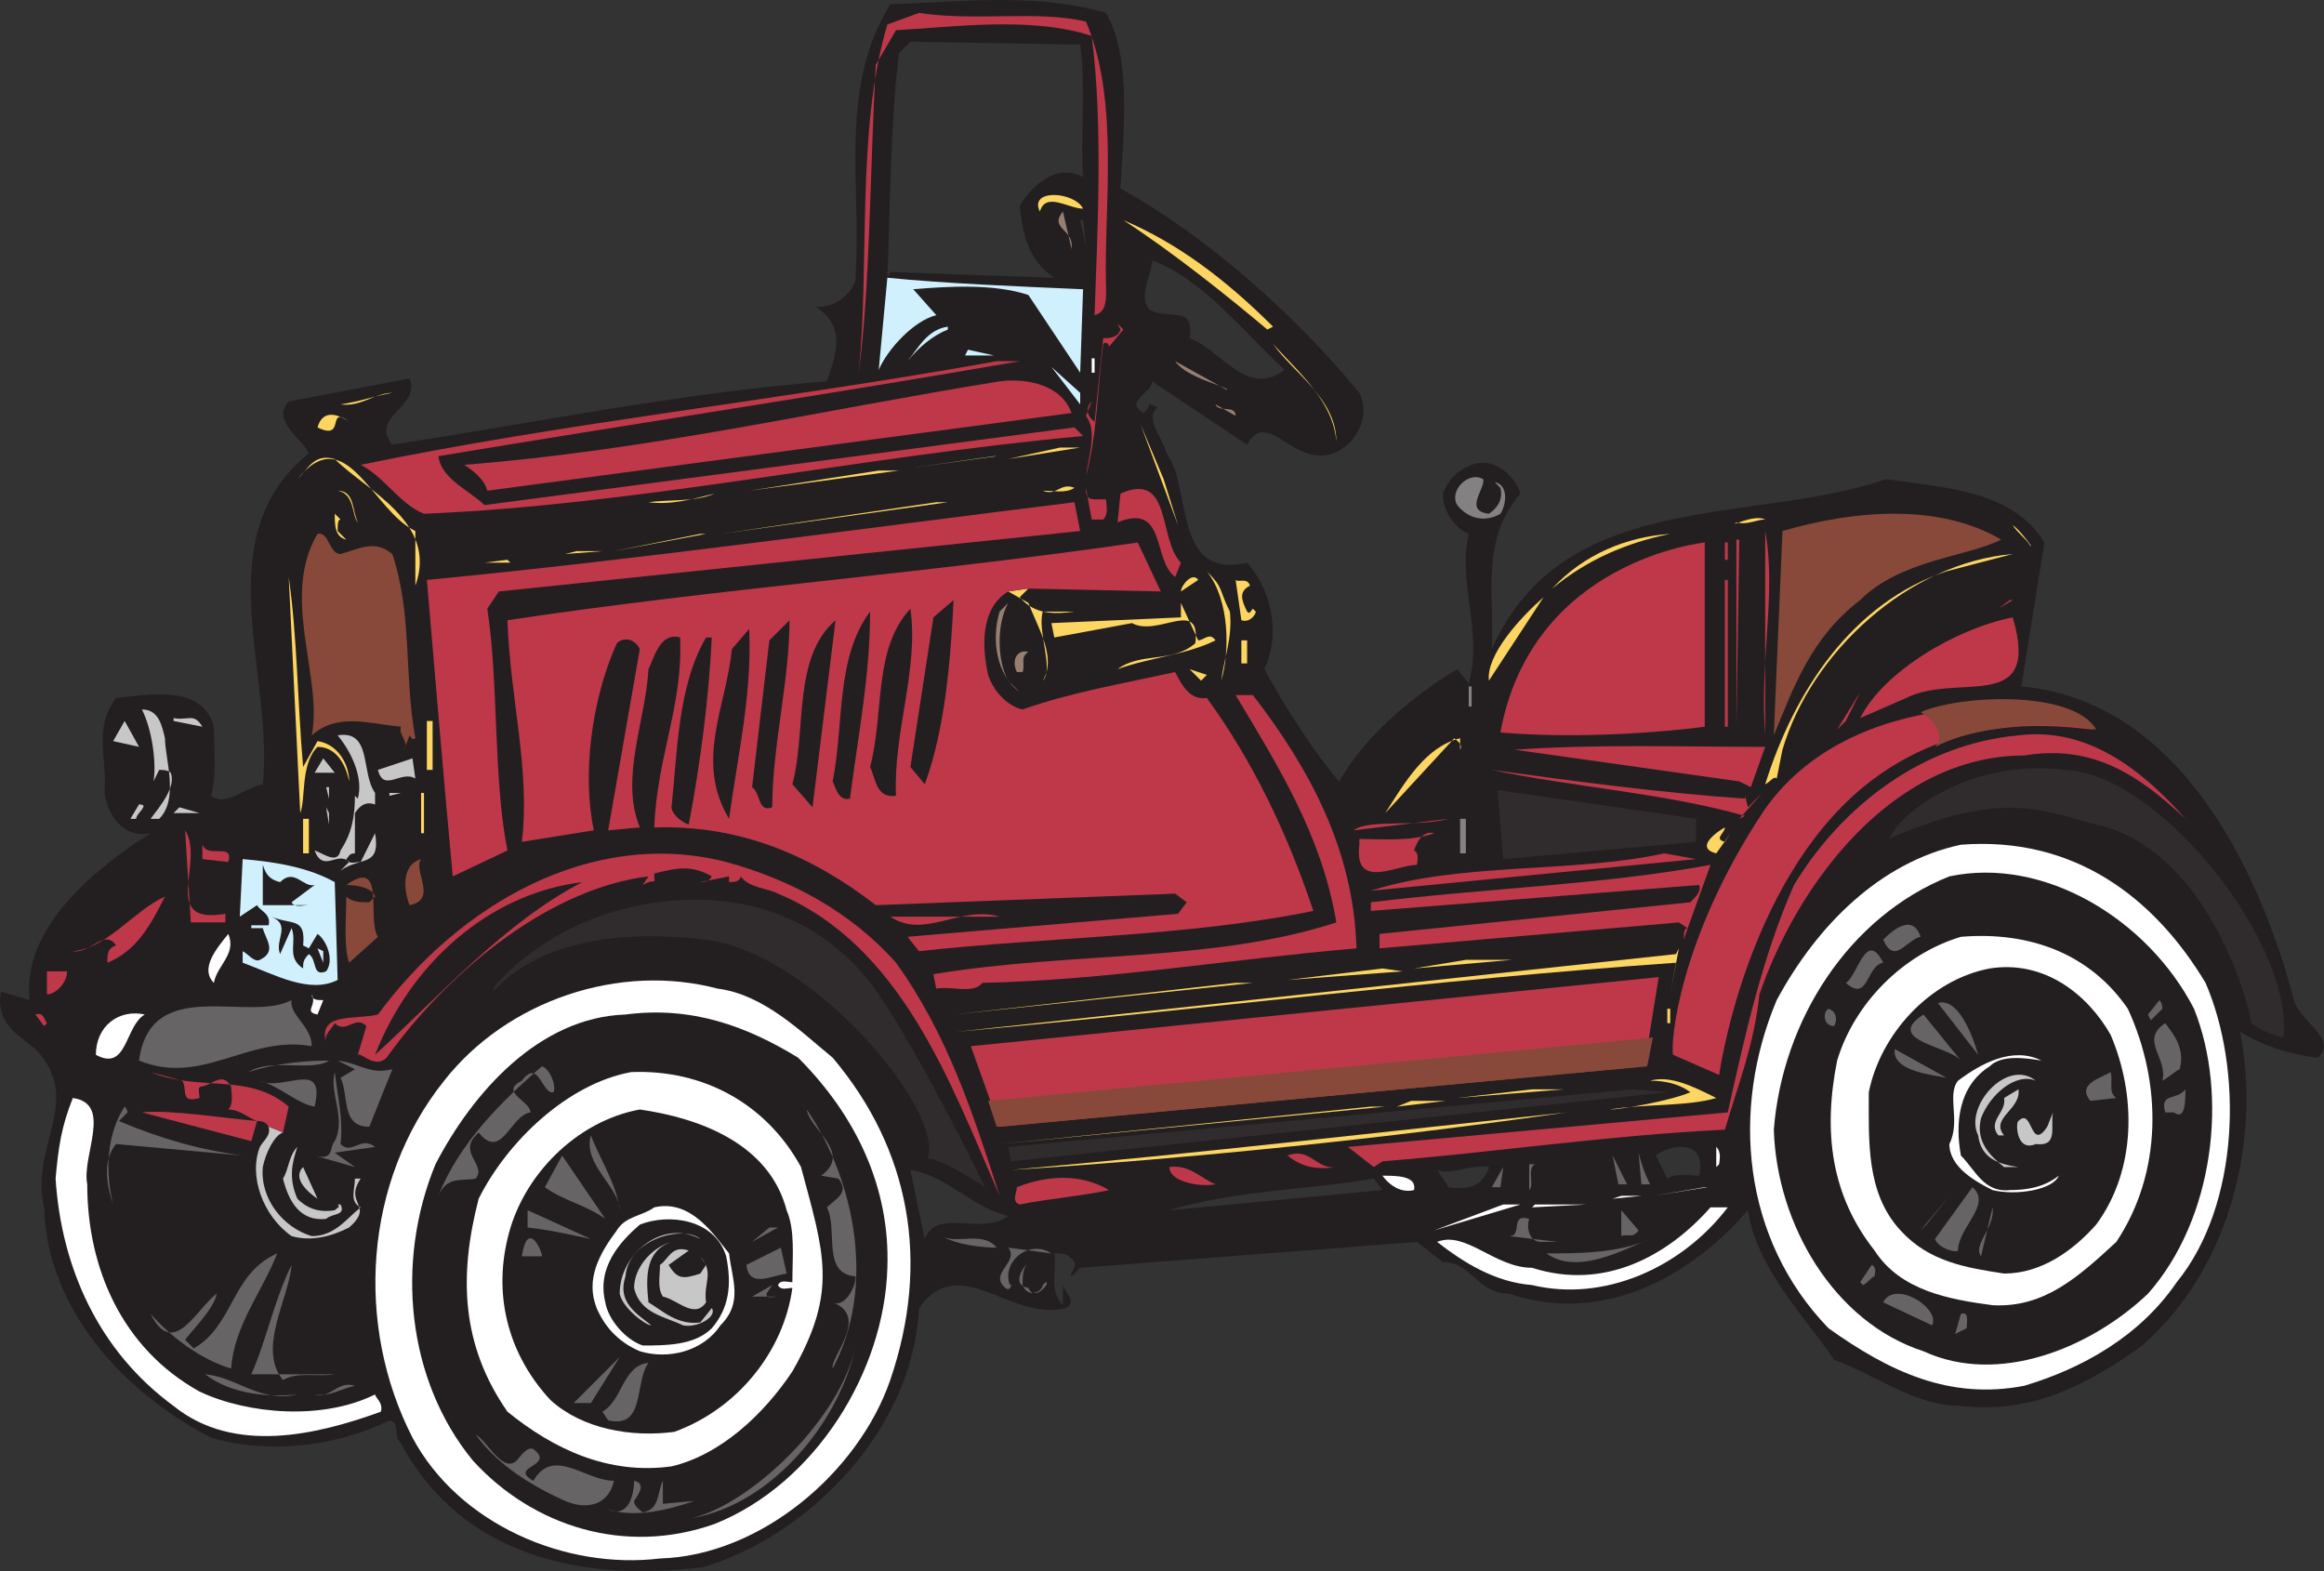 <svg xmlns="http://www.w3.org/2000/svg" width="605.604" height="409.429"><rect width="100%" height="100%" fill="#333333" stroke="none"/><path fill="#231f20" fill-rule="evenodd" d="M288.235 3.375c6.75 12 4.5 30.75 3.75 45.75 21.75 12 45 32.25 62.25 53.25 3 6-.75 13.5-6.75 15.75-10.5 3.75-17.25-12-22.5-2.25l-24.75-16.5c0 3-7.5 5.25-2.25 8.25.75-.75 1.5-1.5 1.5-2.25.75 0 1.5.75 2.25.75-3.75 3 1.5 8.25 2.25 12 6.75 9 1.5 33 21 28.5 6 6.75 9 18 4.5 27.75 5.25 9.75 13.5 22.5 19.5 29.25 6.75-12 19.5-22.5 30.75-29.25l3 3.75c3.75-13.5-3-26.25 0-39-3.75-1.5-6.75-6-6.75-10.5 1.5-3.75 3.75-6 7.5-7.5 6-2.25 11.25 3 12.75 7.5-10.5 12-6.75 26.25-7.5 40.5 18.75-42 67.5-32.25 102.75-44.25 15.75 2.25 33 3 41.25 16.5l-6 37.5c41.25 3.75 62.25 48 71.25 82.5 2.25 5.25 11.25 9.75 6 14.25-6.75-.75-14.25-3-20.25-6.75 5.25 26.25-1.5 60.75-25.5 81.75-13.5 9.75-28.5 18-47.25 15.75-12 0-22.5-8.25-33-12-8.25-12-20.25-24-22.5-39-15 17.25-37.5 30-62.25 21.75-8.25 0-9.75-8.25-17.25-8.25l-6.75-5.25-87.75 6.75-2.25 2.25c-.75-.75 1.5-2.25.75-3.75-1.5-2.25-3-2.25-5.25-2.25.75 4.5-1.5 9.75 2.25 13.5v-5.25c.75 2.25 3.75 4.5.75 6-14.25 3.75-27.75-15-38.25 0-1.5 31.5-28.5 59.25-56.25 67.5-29.25 3.75-62.25-1.5-78.75-32.25-2.25-2.25 0-5.25-3-6-13.5 6.75-31.5 9-46.5 4.5-23.25-12-42.75-33.75-43.5-60-3.75-16.5 10.5-27.75-2.25-41.25-4.5-3.75-10.5-6.75-9-15l7.5 2.25c-2.25-18.75 17.25-34.5 31.5-43.5-7.5 1.5-11.25-5.25-12-10.5.75-9.75-3-16.5 3-24.75 8.25-.75 22.5-3.75 25.5 7.5 0 6 .75 12.75-.75 18 3.75 3 9-2.25 13.5-3 3-28.5-15-64.5 12-86.25-2.25-4.5-9.75-8.25-5.25-13.5l31.5-6c3 7.5-10.5 9.75-4.5 17.25 39-6 75-13.5 113.25-16.5 2.25-6.75 5.25-14.25-3-19.5 5.25.75 11.25-4.5 10.5-9 1.5-22.5-4.5-48 9-69.75 19.5-.75 38.25-3 56.25 2.25m-57 69 .75-1.5 42.75 1.5c-6.75-4.5-8.25-11.25-9-18.75 3-5.25 9.75-11.25 16.5-7.5-.75-9.75.75-23.25-.75-34.5l-44.25-.75-3 3c-2.25 19.5-2.25 39-3 58.5m51-15h-.75l1.5 6.75-.75-6.75m18 10.5c0 3.75-3.75 9-.75 12.75 4.5 3 12-1.5 10.5 7.5 8.25 3 15 15.75 24.75 8.25-10.5-9.75-21.75-24-34.5-28.5m-63 237 3.75 18c3-8.25 15-.75 21.75-6-9.75-2.25-15.75-10.5-25.5-12m194.25-3.75 3 6c2.25-1.5 6-.75 8.25-.75 2.25-9.75-7.5-8.25-11.25-5.25m-57 3.75 3 4.5c4.5.75 9 0 10.5-5.25-5.25-.75-9.75 2.25-13.5.75m-16.5 2.25c-17.25 3-36 3-53.25 8.25l55.5-5.25-2.25-3"/><path fill="#be384a" fill-rule="evenodd" d="M282.985 5.625c9 21 4.5 49.5 5.25 69.75 0 3 0 6-3 6.75.75-22.5 2.25-49.5-.75-72.75-15.75-5.25-36.75-2.25-51-1.5l-5.25 9c-1.5 25.5-1.5 59.25-4.5 80.25 3-27.75-.75-63 7.5-90.75l8.25-3c15 2.25 30.75-.75 43.5 2.25"/><path fill="#cff0fc" fill-rule="evenodd" d="M231.235 72.375c15 1.5 33.75 2.25 51 3l-.75 21.75-13.5-20.25c-9-3-21-2.25-30-1.5l6 6.75c-6 1.5-12.75 9-15 14.25.75-8.25 1.5-15.75 2.25-24"/><path fill="#fdd562" fill-rule="evenodd" d="M282.235 54.375c-3.75 0-9.75-4.5-11.25.75-3-6 9-5.25 11.25-.75"/><path fill="#967e71" fill-rule="evenodd" d="M279.235 64.875c.75-5.25-6-5.25-2.25-9.75l2.25 9.75"/><path fill="#fdd562" fill-rule="evenodd" d="m331.735 85.125-1.5.75c-9.75-8.25-24.75-20.25-37.5-28.5 14.25 6 27 15.75 39 27.75"/><path fill="#be384a" fill-rule="evenodd" d="M288.985 90.375c0-.75-.75-1.5-1.5-.75-1.5 11.25-1.5 23.25-4.5 34.5.75-5.25 3-12 0-15.75l1.5-3.75c-1.5 1.5-1.5 3.75.75 5.25l2.25-21.75c1.5 0 3.75 0 4.5-2.25l-.75-1.5 1.5 1.5-3.75 4.5"/><path fill="#cff0fc" fill-rule="evenodd" d="M246.985 85.875c-3.75 1.5-7.5 4.5-10.5 8.25 3-3.75 5.25-8.25 10.5-9v.75m21 2.25 1.5 4.5-1.5-4.5"/><path fill="#fdd562" fill-rule="evenodd" d="M348.235 115.125c-.75-10.5-9.75-18-16.5-25.5 5.25 7.5 16.5 14.25 16.5 25.5"/><path fill="#cff0fc" fill-rule="evenodd" d="m251.485 92.625.75-1.5 6.75 1.5zm0 0"/><path fill="#fff" fill-rule="evenodd" d="M284.485 93.375h.75v3.75h-.75v-3.75"/><path fill="#be384a" fill-rule="evenodd" d="M265.735 94.125c-47.25 8.25-102 16.5-151.5 24.75.75 6 8.25 9 12 12.75l153.75-20.25 2.25 2.25c-57.75 5.25-116.25 18-171.75 20.25-6-2.25-10.5-9.75-16.5-12.75 54.75-11.25 107.25-16.5 165.75-27h6"/><path fill="#967e71" fill-rule="evenodd" d="M319.735 101.625c.75-.75-10.5-3-13.5-7.5l13.5 7.5"/><path fill="#cff0fc" fill-rule="evenodd" d="m281.485 105.375-7.5-9.75 7.5 6.75zm0 0"/><path fill="#be384a" fill-rule="evenodd" d="m279.235 107.625-152.25 20.25c-.75-3-3.75-5.25-6-6.75 48-3.75 93-14.25 139.5-21.75 5.25-.75 15.75 0 18.75 8.25"/><path fill="#fdd562" fill-rule="evenodd" d="M102.235 102.375c-4.5 0-8.25 3.75-13.5 3 5.25-.75 9-2.25 13.5-3"/><path fill="#967e71" fill-rule="evenodd" d="m321.985 108.375-5.25-3c.75 2.25 5.25 0 5.25 3"/><path fill="#fdd562" fill-rule="evenodd" d="M90.985 109.875c-6-4.5-.75 5.25-8.25 1.5 1.5-5.25 6-3 8.25-1.5m216 27-9.75-26.25 6 14.25zm-44.25-17.25 13.5-3h5.25zm-24.75 2.25 21-3h.75zm-129.75 16.5v14.25c6-16.5-12.75-24.75-21-33-5.25-1.5-6.75 2.25-9.75 5.25 12.75-15.75 19.5 8.25 30.75 13.5m87-10.5 33.75-5.25h5.25zm0 0"/><path fill="#848182" fill-rule="evenodd" d="M386.485 124.875c.75 2.25-5.25 8.25 1.5 9 2.25-1.5 3.75-3.75 3-6.75l-1.5-1.5c3.75.75 3 6 1.5 8.25-3.75 2.25-8.25 1.5-11.25-2.25-2.25-3.75 3-9 6.75-6.75"/><path fill="#fdd562" fill-rule="evenodd" d="m75.235 127.125-4.5 4.5 4.5-4.5m204.75 0c-2.25 1.5-5.25.75-8.25.75 3.75 1.5 4.5-2.25 8.25-.75"/><path fill="#be384a" fill-rule="evenodd" d="M285.235 130.125h3c0 1.5.75 3.75-.75 5.25h-3l-1.5-8.25c0 1.5 0 3 2.25 3"/><path fill="#fdd562" fill-rule="evenodd" d="M93.235 136.125c-1.5-1.5-.75-7.5-5.25-8.25 4.5 0 3.75 5.25 5.25 8.25m93-7.5c-6 1.5-11.25 3-17.25 2.25 5.25-.75 12 0 17.25-2.25"/><path fill="#be384a" fill-rule="evenodd" d="m307.735 146.625-1.5 3.75c-6-4.5-2.25-19.5-15-14.25l.75-7.5c13.5-6 9.75 12 15.75 18"/><path fill="#fdd562" fill-rule="evenodd" d="m166.735 130.875-34.5 5.25 34.5-5.25m21 8.25 56.25-8.25h3zm0 0"/><path fill="#be384a" fill-rule="evenodd" d="m281.485 138.375-151.5 15.75-3 4.5c3 19.5 1.5 44.25 5.25 63l-14.25 6.75c-2.25-24-4.5-51-6.75-77.25 54.75-5.25 114-13.5 168.75-20.25l1.5 7.5"/><path fill="#88493a" fill-rule="evenodd" d="M521.485 140.625c-9 4.5-26.25 5.25-36.75 15.75-12.75 9.75-17.25 22.5-22.5 35.25l2.25-53.25c18-5.25 40.5-7.5 57 2.25"/><path fill="#fdd562" fill-rule="evenodd" d="M88.735 135.375c-.75 0-.75 1.5-.75 3l2.25 2.25c-3-.75-3-3.75-3-6.75l1.5 1.5m371.25 0c-2.25 0-4.5 1.5-7.5.75-2.25 1.5 4.5-2.25 7.5-.75m69 6.75c1.5 1.5-3-4.5-4.5-5.25 1.5 2.25 3.75 3.75 4.5 5.25"/><path fill="#be384a" fill-rule="evenodd" d="M459.985 191.625v-53.25c3 16.5-1.5 33 0 53.25"/><path fill="#88493a" fill-rule="evenodd" d="M88.735 144.375c5.25-1.5 9-3.75 13.5 0 5.25 15.75 3 31.5 6 48-.75.75-1.5-.75-1.5-.75l-1.5 3.75c1.5-2.25-1.5-3.75-.75-6-8.25-.75-16.5-3.75-23.25 2.25 3-15-8.25-36 1.5-52.5 3-.75 3 5.25 6 5.25"/><path fill="#fdd562" fill-rule="evenodd" d="m159.985 143.625 22.5-4.5h1.5zm275.25-4.5c-11.25 2.25-21.75 6.75-30.75 14.25 8.25-9 19.5-13.5 30.75-14.25"/><path fill="#be384a" fill-rule="evenodd" d="M452.485 189.375v-48.75h.75zm0 0"/><path fill="#fdd562" fill-rule="evenodd" d="m267.985 153.375-2.25 2.25c3.75 4.5 9 4.5 14.25 3.75h-8.25c-1.5 5.25 3 15 0 18 3.75-6-1.5-14.25-3.75-20.25l-5.25-3 5.25-.75"/><path fill="#be384a" fill-rule="evenodd" d="m267.985 153.375 34.5.75-6-12.75c-57 8.25-109.5 12-164.25 20.25.75 21 6 39 3.75 57.75l18.75-3c-3-14.25-.75-33.75 6-48.75 1.5-1.5 4.5-1.5 6 1.5l-8.25 47.25 8.25-.75c-5.25-12.75 1.5-27.75 2.25-41.25 1.5-3 3-9.75 8.25-8.25.75 18-6 30.75-6.75 49.5 22.5-.75 41.25 7.5 57.75 20.25l78-3 3 2.25-2.25 3-70.5 6 3 3.75c33.75-3.75 69.75-3.75 102.75-10.5-6.75-20.25-15.75-39-27.75-55.5-4.5.75-6.75-3.75-8.25-6.75-13.5 3-27 5.25-39.75 9.75-3.75-.75-7.5-4.5-9-9-1.5-6.75-2.25-17.25 5.25-21.75l5.25-.75m181.5-12h.75v4.5h-.75v-4.5"/><path fill="#fdd562" fill-rule="evenodd" d="m147.235 144.375 3-.75h6.75zm-3.75 0-8.25 2.25 8.25-2.25m321 51-1.5 7.5c-.75-.75-1.5.75-3 1.5 7.5-24 22.5-47.25 47.25-55.5l17.25-4.5c-27 2.25-52.5 25.5-60 51m-338.25-48.75 6-.75.75.75zm194.25 12.75c.75 6.75-1.5 12-2.25 18 2.25-7.5 2.25-21-3.75-28.5 4.5 4.5 3 4.5 6 10.5m-241.5 40.5 3.75-6.75c5.25.75 8.25 6 8.25 10.5-.75-3.75-3-9-8.25-9-4.5 4.5-3 13.5-4.5 17.25l-3-61.5c2.25 15.75 2.25 32.25 3.75 49.5m233.25-48.75-4.5 3c0-1.5 3-5.25 4.5-3m13.5 1.5c-3 1.5-2.25 3.75-.75 6.75.75.75.75 0 1.5-.75l.75.75c0 .75-1.5 3-3.75 2.25l-1.5-10.5c.75.75 3-.75 3.75 1.5"/><path fill="#be384a" fill-rule="evenodd" d="M449.485 151.125h.75v38.25h-.75v-38.25"/><path fill="#fdd562" fill-rule="evenodd" d="M387.985 177.375c-.75-6.75 8.25-16.5 14.25-21.75l-14.25 21.75"/><path fill="#231f20" fill-rule="evenodd" d="m240.985 204.375-3.75-4.5 6-39 5.25-4.5c-.75 15.75-2.25 33.75-7.5 48"/><path fill="#be384a" fill-rule="evenodd" d="m520.735 158.625 3-2.25h.75zm0 0"/><path fill="#967e71" fill-rule="evenodd" d="m262.735 177.375 3 3c-6-4.5-7.5-13.5-5.25-21l2.25-2.25c-3 5.25-3 15 0 20.25"/><path fill="#fdd562" fill-rule="evenodd" d="M312.235 166.875c1.5 0 3-2.25 4.5 0-7.5 3.75-17.25 4.5-25.5 7.5 6-4.5 14.25-1.5 20.25-6.75 1.5-12-9.75-1.5-16.5-5.25l-20.25 3.75-.75-3.75 33.75-1.5v-3.75l4.5 9.75"/><path fill="#231f20" fill-rule="evenodd" d="M233.485 207.375c-5.25.75-5.25-4.5-6.75-7.5 3.75-14.25.75-30.75 10.5-41.25 2.25 15.75-4.5 32.25-3.75 48.75m-12 .75c-3 .75-3.75-3-4.5-4.5 3-15 .75-32.25 9.75-44.25 0 16.5-3 31.5-5.25 48.75"/><path fill="#be384a" fill-rule="evenodd" d="M524.485 160.875c7.5 25.5-14.25 14.25-27.75 21l-12 5.25c6-12 24.75-23.25 39.75-26.25"/><path fill="#231f20" fill-rule="evenodd" d="M201.235 210.375c-3.75 1.5-3-3.75-5.25-5.25l4.5-38.25 5.25-5.25c0 15.75-4.5 33-4.5 48.75m10.5 0-5.25-6c3.75-14.25 0-33 11.25-42.75l-6 48.75"/><path fill="#be384a" fill-rule="evenodd" d="m509.485 161.625-7.5 4.5 7.5-4.5"/><path fill="#231f20" fill-rule="evenodd" d="M189.985 213.375c-9-15-.75-29.25.75-44.25l4.5-5.25c.75 17.25-3 33-5.25 49.5m-4.5-47.25c-.75 15.75-3 33-6 48.75-2.25-.75-4.5-3-4.5-4.5 1.5-13.5 1.5-31.5 9-44.25h1.5"/><path fill="#fdd562" fill-rule="evenodd" d="M323.485 166.875h1.5v6h-1.5v-6"/><path fill="#be384a" fill-rule="evenodd" d="m496.735 169.125-9 8.25 9-8.25"/><path fill="#967e71" fill-rule="evenodd" d="M267.985 169.875c-2.25 1.5-.75 3-1.5 5.25h-1.5c-1.5-3 0-6 3-5.25"/><path fill="#fdd562" fill-rule="evenodd" d="m312.985 177.375-3-3 4.5 1.5zm0 0"/><path fill="#848182" fill-rule="evenodd" d="M382.735 178.875h.75v5.25h-.75v-5.25"/><path fill="#be384a" fill-rule="evenodd" d="m478.735 190.125 6-9.75-3.75 7.5zm-152.25-9c15 19.5 26.25 40.5 27 66-34.5 3-64.5 8.25-97.5 9-2.25 3-8.25.75-12 1.5l-.75-3.75c36-6 72.75-3 105-13.5-3.75-22.5-15-40.5-26.25-59.25h4.5"/><path fill="#c8c7c8" fill-rule="evenodd" d="M42.985 192.375c0 5.25 3.75 15.75-1.5 21h-2.25c2.25-3 6.75-8.25 5.25-12-.75-.75-2.25-.75-3-.75l-1.5 3c.75-3.75 0-12.75-3-18.75 4.5 0 5.25 4.5 6 7.5m9.75-3-7.5-1.5v-.75c3.75.75 5.25-1.5 7.5 2.25m-23.25 3.75 3-5.25 3.75 6.75zm0 0"/><path fill="#fdd562" fill-rule="evenodd" d="M111.235 187.875h1.5v12.75h-1.5v-12.75m-40.5 2.25 1.5 23.25-1.5-23.25"/><path fill="#c8c7c8" fill-rule="evenodd" d="M97.735 206.625v3c-2.25-.75-3.75 0-5.25 2.25v10.5c-1.5 0-1.5.75-2.25 1.5.75 1.5 2.25.75 3.75.75l3.75-7.5c1.5 9-3.75 6-9 9.75l2.25-2.25c-3-3-6.75 3-9-3 2.25.75 6 3.75 6.75 0 3-4.5 3.75-9 3.75-14.25l.75.75c1.5-5.25-1.5-12-5.25-16.5 9-1.5 6 9.75 9.75 15"/><path fill="#be384a" fill-rule="evenodd" d="M569.485 213.375c-12-11.25-24-19.5-42-16.5-34.5 0-59.25 33.75-69 62.25-1.5 13.5-5.25 22.5-9 35.25-30.75 1.5-60.75 6-89.25 8.25l-2.25 1.5-6.75-5.25 99-9c4.5-20.25 9-40.5 17.25-59.25 12.75-21 33.75-36.75 58.5-39 18-2.25 32.25 9 43.5 21.75"/><path fill="#fdd562" fill-rule="evenodd" d="M380.485 195.375c.75-1.5-.75-2.25-1.5-3l-18 19.5c5.25-8.25 10.5-17.25 19.5-19.5v3"/><path fill="#be384a" fill-rule="evenodd" d="m456.235 205.125-3-1.5-58.5-8.25c21-1.5 43.5-.75 65.25-.75l-3.75 10.5"/><path fill="#c8c7c8" fill-rule="evenodd" d="m81.985 201.375 2.25-3.75 3 3.75zm26.25 1.5c-3.75-2.25-8.25 3.75-9.75-2.25l9-3 .75 5.25"/><path fill="#be384a" fill-rule="evenodd" d="M454.735 208.125v-.75l.75 3 3.75-3.75-6 6.75 1.5-.75c-21-6-45-7.5-66-12 21.75 3 44.25 6 66 7.5"/><path fill="#fdd562" fill-rule="evenodd" d="m112.735 203.625.75 26.25-.75-26.25"/><path fill="#c8c7c8" fill-rule="evenodd" d="m85.735 208.125-.75-3h.75zm15.75-.75v-.75h3zm0 0"/><path fill="#fdd562" fill-rule="evenodd" d="M109.735 206.625h.75v10.5h-.75v-10.5"/><path fill="#c8c7c8" fill-rule="evenodd" d="M35.485 213.375h-1.5l2.25-3.75c3 0-.75 2.25-.75 3.75m9.75-1.5 1.5-1.5 5.25 1.5zm40.5 3-.75-4.5.75 1.5zm0 0"/><path fill="#fdd562" fill-rule="evenodd" d="M78.985 213.375h1.5v9h-1.5v-9"/><path fill="#be384a" fill-rule="evenodd" d="M352.735 216.375c3.75-3 16.5-.75 24.75-3l-24.75 3"/><path fill="#848182" fill-rule="evenodd" d="M380.485 213.375h1.5v9h-1.5v-9"/><path fill="#fdd562" fill-rule="evenodd" d="m72.235 215.625.75 3.75-.75-3.75m377.25 3.75 1.5-2.25-3.75 5.25c-6-1.5.75-6 2.25-6.75 0 1.5-3 3 0 3.75"/><path fill="#be384a" fill-rule="evenodd" d="m570.235 215.625 4.5 4.5-4.5-4.5m-511.5 22.5v2.25h-9l-1.5-24c5.25 8.25-6.75 24.75 10.5 21.75m315-21c-3-.75-4.5 2.25-5.25 4.5 1.5.75.75 3 .75 3.75-5.25 0-16.5 6.75-15-5.25v-1.5c5.25 0 13.5.75 19.5-1.5m-314.25 7.5-6.75-.75v-3.75c1.5 3.75 8.25-.75 6.75 4.5"/><path fill="#fff" fill-rule="evenodd" d="M574.735 256.125c9.75 22.5 9 57.75-7.5 78-9.75 14.25-24.75 22.5-39.75 27-19.5 3.75-35.25-3.75-51-15-22.5-23.25-25.5-57-13.5-85.5 10.5-19.5 27-36 48-40.5 29.25-2.25 50.25 13.5 63.75 36"/><path fill="#be384a" fill-rule="evenodd" d="M233.485 250.875c13.5 18.75 20.25 39.75 27 60.75-12.75-29.25-25.5-65.25-57.75-78.75-3-1.5-7.5-1.5-9.75-4.5 0 1.5-2.25 1.5-3 1.5v-1.5l-7.5 1.5c.75 0 2.25 0 3-1.5-5.25-3-9-2.25-15-.75 0 3.75.75.75-3 3l1.5-2.25c-24.75 3-51 23.25-68.25 47.25-3 3-6.75-1.5-7.5-.75l2.25-7.5c-3-3-5.25 2.25-8.25-.75-.75 1.5-3 3-2.25 5.25-2.25-8.25 7.5-6 13.5-7.5 21-28.5 55.5-48.75 90.75-39.75 16.5 4.5 32.25 12.75 44.25 26.25m123.75-18.75c23.25-7.5 52.5-4.5 76.5-9.75l8.25 1.5-84.75 8.25"/><path fill="#cff0fc" fill-rule="evenodd" d="m87.235 229.875.75 25.5c-7.5 3.75-16.5-1.5-24.75-4.5v-3c1.5.75 3 3 4.5 2.25 4.5-2.25 1.5-5.25.75-8.25h-3v-.75h4.5c.75-3-2.25-3.75-3-5.25l-4.5 3 .75-15c9 .75 17.25 2.25 24 6"/><path fill="#88493a" fill-rule="evenodd" d="M106.735 235.875c-1.5-3.75-2.25-10.5 3-12-2.25 3 4.5 10.5-3 12"/><path fill="#231f20" fill-rule="evenodd" d="M72.985 229.875c3.75-3.75 6 1.5 9 .75l-6 4.5c.75 1.5 3 .75 4.5.75h-12v-10.5c.75 2.25 1.5 3.75 4.5 4.5"/><path fill="#be384a" fill-rule="evenodd" d="M438.985 244.125c0 2.25-.75-2.25.75-2.25l-2.25-1.5-78 6.75v-3.75l81-8.25c1.5-1.5 3-3 2.25-4.5l-85.5 6.75v-2.25c30.75-3.75 60-4.5 88.5-9.75l-6.75 18.75"/><path fill="#231f20" fill-rule="evenodd" d="M571.735 262.875c9 22.5 5.25 54.75-12 74.25-15 14.25-39 24-58.5 15-23.25-7.5-38.25-33-39-57.75 2.25-28.5 19.5-55.5 45.75-66 24.75-5.25 51.75 11.25 63.75 34.5"/><path fill="#88493a" fill-rule="evenodd" d="m98.485 244.125-7.5 6.75c-1.5-4.5-.75-11.25-.75-17.25 1.5 1.5 3.75 1.5 6 1.5l1.5-1.5c-.75-2.25-4.5-3-7.5-3 10.5-7.5 5.25 9 8.25 13.5"/><path fill="#be384a" fill-rule="evenodd" d="m101.485 228.375.75 9.75-.75-9.75"/><path fill="#231f20" fill-rule="evenodd" d="M151.735 229.875c-20.25 10.5-36.75 29.25-54 45 9-23.25 29.25-42 54-45"/><path fill="#cff0fc" fill-rule="evenodd" d="m75.235 232.125-4.5 1.5 4.5-1.5"/><path fill="#be384a" fill-rule="evenodd" d="M42.985 233.625c-3.75 7.5-7.5 14.25-15 17.25 0-2.25 0-3.75 2.25-4.5-3-4.5-6.75 2.25-11.25 1.5 9-.75 15.75-10.5 24-14.25"/><path fill="#231f20" fill-rule="evenodd" d="m78.985 246.375 1.5.75 2.25-3.75c2.25 1.5 4.5 6.75 2.25 9.75-3.75 1.5-2.25-3-4.5-4.5-1.5 1.5-1.5 2.25-1.5 3.75-4.5-3-1.5-6.75-3-10.5l-3 6.75c-1.5-3.75 3-7.5-2.25-9.75 5.25 2.25 9 0 8.25 7.5"/><path fill="#be384a" fill-rule="evenodd" d="M260.485 238.875c-10.5-3-19.5 6-28.5 0h28.5"/><path fill="#676465" fill-rule="evenodd" d="M500.485 244.125c-3.75.75-6.75 7.5-9.75.75 1.5-1.5 7.5-7.5 9.75-.75"/><path fill="#fff" fill-rule="evenodd" d="M55.735 256.125c-3.75-3.75.75-9 3.75-12.75 2.25 5.25-3 8.25-3.75 12.75m498.75 6.75c9 19.5 9 42.75-3 60.75-9.75 9-18.75 17.25-32.25 16.5-11.25-1.5-24-3.75-30.75-14.25-11.25-14.25-13.5-30.75-9.75-49.5 4.5-15 17.25-27.75 32.25-32.25 18-1.5 33.75 4.5 43.5 18.75"/><path fill="#cff0fc" fill-rule="evenodd" d="m84.235 250.875-1.5-3.75 1.5.75zm0 0"/><path fill="#fdd562" fill-rule="evenodd" d="M436.735 250.875c-63.75 4.5-121.5 12-187.5 18l187.5-20.25.75-1.5-2.25 12 1.5-8.25"/><path fill="#676465" fill-rule="evenodd" d="M490.735 250.875c-4.5.75-3.75 10.5-9.75 5.25 3-1.5 5.25-14.25 9.75-5.25"/><path fill="#fdd562" fill-rule="evenodd" d="m368.485 252.375 13.5-2.25h12zm-33 3 24.75-3 5.25.75zm0 0"/><path fill="#231f20" fill-rule="evenodd" d="M549.985 269.625c6.75 15.75 6.75 35.25-3.75 49.5-6 6.75-14.25 12.75-24 12.75-9.75-1.5-19.5-3-27-11.25-9-9.75-8.25-23.25-8.25-36 3-15 15.75-29.25 31.5-32.25 14.25-2.25 25.5 6.75 31.5 17.25"/><path fill="#be384a" fill-rule="evenodd" d="M17.485 253.125c0 3-3 6-5.25 6v-6h5.25"/><path fill="#fff" fill-rule="evenodd" d="M216.985 275.625c20.25 24 25.5 53.25 15 84-8.25 24-33.75 45.75-60 46.5-24.75 3-52.5-9-64.5-31.5-15-29.25-12.75-66.75 8.25-93 16.5-21 45.75-30.75 71.25-24 12 1.5 21.75 11.25 30 18"/><path fill="#fdd562" fill-rule="evenodd" d="m248.485 264.375 73.5-8.25h4.5zm0 0"/><path fill="#fff" fill-rule="evenodd" d="m84.235 260.625-1.5 3.75c-3.75-.75 0-2.25-1.5-5.25 0 1.5 1.5 1.5 3 1.5"/><path fill="#676465" fill-rule="evenodd" d="M81.235 272.625c-16.5-3-28.5 10.5-45 3.75 3-22.5 28.5-9.75 39.75-15.75-.75 3.75 5.25 6.75 5.25 12m434.25 2.25-10.5-13.5c5.25-1.5 9 8.25 10.5 13.5m48-12-3 3-.75-1.5 3-3.75s.75.75.75 2.25"/><path fill="#fdd562" fill-rule="evenodd" d="M434.485 262.875h.75v3.75h-.75v-3.75"/><path fill="#676465" fill-rule="evenodd" d="M477.985 267.375c-3 0-3-3.75-1.5-4.5 2.25.75 2.25 3 1.5 4.5"/><path fill="#be384a" fill-rule="evenodd" d="m12.235 266.625-.75.75-2.25-3c2.25-.75 2.25 1.5 3 2.25"/><path fill="#fff" fill-rule="evenodd" d="M37.735 264.375c-5.25 3-4.5 15-12.75 10.5 0-7.5 6-12 12.75-10.5"/><path fill="#231f20" fill-rule="evenodd" d="M207.985 275.625c15 15 24 33.75 23.25 54.75-.75 27-18.75 56.25-45 66.75-23.25 8.25-47.25.75-63-16.5-17.25-21-20.25-51.75-9.75-77.25 9.75-18.75 27-38.25 49.5-39 17.25-2.25 31.5 3 45 11.25"/><path fill="#676465" fill-rule="evenodd" d="M510.985 276.375c-3-3.75-20.25-5.25-9.75-12l9.75 12m57 2.25c-1.5.75-3 2.25-4.5 3 1.5-6-6-10.5.75-15 2.25 3 5.25 6.75 3.75 12"/><path fill="#be384a" fill-rule="evenodd" d="m12.235 271.875 4.5 3.75-4.5-3.75"/><path fill="#676465" fill-rule="evenodd" d="M507.235 280.875c-3-.75-14.25-1.5-13.5-7.5l13.5 7.5m39.75-7.5-4.5 4.5 4.5-4.5"/><path fill="#fff" fill-rule="evenodd" d="M531.985 276.375c-4.5-.75-10.5-1.5-13.5 1.5-8.25 5.25-9 15-7.5 23.25 3.75 3.75 6 9.75 12.75 9 4.5 0 9-.75 12.75-3.75-1.5 3.75-11.25 5.25-17.25 3.75-4.5-2.25-11.25-6-11.25-12 3-6-.75-12.75 2.25-16.5 6-4.5 14.25-9 21.75-5.25"/><path fill="#676465" fill-rule="evenodd" d="M85.735 276.375c-4.5 3-15-.75-21 3 6.75-2.25 15-3 21-3"/><path fill="#be384a" fill-rule="evenodd" d="m19.735 276.375 5.25 1.5-5.25-1.5"/><path fill="#676465" fill-rule="evenodd" d="m102.235 278.625-6 15c-7.5 0-5.25-8.25-7.5-12.75l3.75-2.25-4.5-2.25c6 .75 8.25 3.75 14.25 2.25m42 6c-3 .75-3.75-9-8.25-3-6 3 2.25 5.25 2.25 8.25-5.25.75-7.5 12.75-13.5 5.25-6 5.25 2.25 8.25-.75 12-3.75.75-7.5-.75-9.75 4.5 5.25-13.5 16.5-24.75 27-33.75 2.25.75 3.75 5.25 3 6.75"/><path fill="#be384a" fill-rule="evenodd" d="m27.985 278.625 8.25.75-8.25-.75m45.75 16.5 1.5-6.75c-10.5-9-23.25-3.75-36-9l8.25 2.25c1.5 2.25-.75 6 4.5 4.5 0-1.5-.75-3 .75-3 3-.75 5.25-3.75 7.5 0 0 1.5.75 4.5-.75 6 3 0 5.25 2.25 7.5 3-9-.75-22.5-3-30-2.25l28.5 7.5 1.5-5.25c.75 0 2.25 0 3 1.5l3.75 1.5"/><path fill="#c8c7c8" fill-rule="evenodd" d="M73.735 295.125c-2.25.75-4.5 5.25-5.25 9-.75 8.25 5.25 15.75 12.75 18 6 0 9-4.5 12.75-7.5-3-1.5-1.5-4.5-1.5-7.5h1.5c-4.5 6.75 3.75 6.75-3 12.75-4.5 2.25-9.75 3.75-15 2.25-7.5-5.25-11.25-15.75-8.25-23.25.75-1.5 3-3 2.25-5.25l3.75 1.5"/><path fill="#676465" fill-rule="evenodd" d="M88.735 298.125c3 3 5.25-2.25 9 .75l-10.5 1.5 5.25 3.75-10.5-3c5.25 1.5 3.75-2.25 5.25-3.75 3-6-1.5-12.75 0-18 .75 6.75 2.25 12 1.5 18.75"/><path fill="#fff" fill-rule="evenodd" d="M208.735 304.125c6 22.5 9.75 32.25-2.25 53.25-7.5 11.25-18.75 21.75-31.5 24.75-16.5 2.25-30.75-4.5-42.75-14.25-12-17.25-12.75-35.25-7.5-55.5 7.5-15 23.25-30 39.75-33 18.75-.75 35.25 8.25 44.25 24.75"/><path fill="#c8c7c8" fill-rule="evenodd" d="M530.485 281.625c-5.25-2.25-12 3.75-14.25 9.75-1.5 6 2.25 9.75 6 12.75h3.75c-5.25-.75-9.75-2.25-10.5-8.25-3.75-7.5 7.5-20.25 15-14.25"/><path fill="#676465" fill-rule="evenodd" d="M549.985 279.375c.75 2.25-.75 5.25 1.5 6.75l-6.75.75c-3.75-4.5 3-6 5.25-7.5m-468 9c-4.5-.75-9-5.25-14.25-6.75 6 3 17.25-6 14.25 6.75"/><path fill="#fdd562" fill-rule="evenodd" d="M447.235 286.125c-7.5 2.25-18.75 1.5-27.75 3 3 0 15.75-2.25 21-4.5-3-2.25-6.75-3-10.5-3 5.25-1.5 11.25 1.5 17.25 4.5m-27.75-4.5-10.5 2.25 10.5-2.25m-39.75 4.5 19.5-2.25h8.25zm0 0"/><path fill="#c8c7c8" fill-rule="evenodd" d="M522.235 295.875h-1.5c-3-3.75 2.25-6 1.5-9.75l3.75-2.25c.75 5.25-7.5 7.5-3.75 12"/><path fill="#676465" fill-rule="evenodd" d="M566.485 289.875h-2.25c-1.5-5.25 3-3 5.25-6 0 3 0 8.25-3 6"/><path fill="#fff" fill-rule="evenodd" d="M22.735 308.625c0 21.75 9 42.75 29.25 54 12.75 6 32.25 7.5 45.75.75 0 .75 2.25 2.25 1.5 4.5-16.5 6-38.25 11.25-54-1.5-19.5-14.25-29.25-36-30.75-59.25.75-8.25 1.5-13.5 4.5-21 10.5 1.5 2.25 15 3.75 22.5"/><path fill="#fdd562" fill-rule="evenodd" d="m363.985 288.375 3.75-1.5h9zm0 0"/><path fill="#676465" fill-rule="evenodd" d="m33.235 289.875-2.25 2.25c10.5 4.5 21 7.5 32.25 9l-33-3c-3.75 4.5-2.25 11.25-.75 15.75-2.25-9-1.5-18.75 3-25.5 0 0 .75.75.75 1.5"/><path fill="#fdd562" fill-rule="evenodd" d="m260.485 298.125 96.75-9.75h3.75zm0 0"/><path fill="#231f20" fill-rule="evenodd" d="M204.985 315.375c2.25 5.25 1.5 12 1.5 18.75-1.5 0-3-.75-3.75.75.75 1.5 2.25.75 3.75.75-2.25 16.5-14.25 31.5-30.75 37.5-11.25 1.5-24-.75-32.25-8.25-10.5-11.25-15-26.25-11.25-42 3.75-16.5 18-30.75 34.5-33.75 15.75 2.25 33.75 9 38.25 26.25"/><path fill="#676465" fill-rule="evenodd" d="M216.985 356.625c-.75-3 9.75-13.5 0-17.25 3 1.5 6-3.75 6-6.75-9-.75-4.5-12-7.5-18 2.25-2.25 6-3.75 3-7.5l-4.5-.75c8.25-6-3-12-3.75-17.25 12.75 18.75 18 46.5 6.75 67.5"/><path fill="#fdd562" fill-rule="evenodd" d="M408.235 289.875c-46.5 6.75-97.5 12-144.75 15 50.25-4.5 95.25-9.75 144.75-15"/><path fill="#c8c7c8" fill-rule="evenodd" d="M530.485 298.125c-5.25 2.25-5.25-6-4.5-6 3.75-3.75 3 8.25 7.5 1.5l1.5-3.75c-.75 3.75 1.5 9-4.5 8.25"/><path fill="#676465" fill-rule="evenodd" d="M161.485 315.375c0-6-9.75-12-7.5-19.5 2.25 6 6.75 12.75 7.5 19.5"/><path fill="#c8c7c8" fill-rule="evenodd" d="M77.485 298.875c-1.5 4.5-2.25 8.25 0 13.5 2.25 2.25 5.25 3.75 9.75 3 .75-.75 1.5-.75.75-1.5h.75c1.5 3-2.25 2.25-3.75 3.75-6.75.75-9.75-4.5-11.25-10.5 1.5-2.25 1.5-6 3.75-8.25"/><path fill="#fff" fill-rule="evenodd" d="m447.985 303.375-.75.75v-5.25c1.5 1.5.75 3.75.75 4.5"/><path fill="#676465" fill-rule="evenodd" d="M429.985 308.625h-2.25l-.75-8.25c.75 3 1.5 5.25 3 8.25m-272.25 9c-5.25-3.75-10.5-4.5-15.75-8.25l4.5-8.25 11.25 16.5"/><path fill="#be384a" fill-rule="evenodd" d="M348.235 304.125c-5.25.75-9 0-12.75-3 6-2.25 7.5 3.75 12.75 3"/><path fill="#676465" fill-rule="evenodd" d="m421.735 308.625-1.5-7.5 3.75 7.5zm0 0"/><path fill="#c8c7c8" fill-rule="evenodd" d="m525.985 301.125 3.75 1.5-3.75-1.5"/><path fill="#676465" fill-rule="evenodd" d="M399.985 303.375c-2.25 1.5 0 5.25-1.5 6.75v-6.75h1.5"/><path fill="#c8c7c8" fill-rule="evenodd" d="M82.735 312.375c-2.25-1.5-6.75-5.25-3.75-8.25l3.75 8.25"/><path fill="#be384a" fill-rule="evenodd" d="M316.735 308.625c-4.5.75-12-.75-12-4.5 5.25-.75 8.25 3 12 4.5"/><path fill="#676465" fill-rule="evenodd" d="m388.735 309.375 3-5.25-.75 5.25zm0 0"/><path fill="#fff" fill-rule="evenodd" d="M368.485 310.125c-3 .75-6-.75-8.25-3.75 3.75 0 9 0 8.25 3.75"/><path fill="#be384a" fill-rule="evenodd" d="M288.985 310.125c-6.75 1.5-15.75 2.25-23.25 3.75-2.25-.75-.75-3-.75-4.5 7.5-3 16.5-3.75 24 .75"/><path fill="#fff" fill-rule="evenodd" d="m430.735 311.625 13.5-2.25h.75zm0 0"/><path fill="#676465" fill-rule="evenodd" d="M510.235 325.875c-.75.75-5.25-.75-6-3l9.75-13.5c5.25 4.5-3.75 10.5-3.75 16.5"/><path fill="#fff" fill-rule="evenodd" d="m420.235 312.375 2.25-.75h5.25zm0 0"/><path fill="#676465" fill-rule="evenodd" d="m500.485 320.625 7.5-9-6 7.5zm0 0"/><path fill="#fff" fill-rule="evenodd" d="m373.735 320.625 18-6.75h4.5zm25.5-6 .75-.75h13.5zm-209.25 12c.75 6.75 3.75 12.75-2.25 18.75-4.5 6.75-13.5 9-21 6.75-5.25-2.25-9-6-11.25-11.25-3-7.5.75-14.25 5.25-20.25 2.25-3.75 6.75-3.75 9.75-6 9.75-2.25 15.75 7.5 19.5 12m260.25-12c-12 15.75-32.25 24.75-51 20.25-9.75-.75-18-6-24.75-11.25 7.5-3 15 6.75 24.75 6.75 18.75 6 35.25-3 46.5-15.75h4.5"/><path fill="#676465" fill-rule="evenodd" d="M516.235 327.375c-2.25-3 3.75-7.5 3-12.75l-3 12.75m-362.25-4.5c-3.75-.75-9.75-2.25-16.5-3v-4.5l16.5 7.5m273-2.25c-1.5 2.25-3 .75-4.5 1.5v-6.75l4.5 5.25"/><path fill="#231f20" fill-rule="evenodd" d="M189.235 327.375c1.5 7.5.75 13.5-3.75 18.75-4.5 4.5-12 4.5-18 4.5-4.5-1.5-9-6.75-9.75-11.25-2.25-9 3.75-15.75 9-20.25 7.5-3 19.5-1.5 22.5 8.25"/><path fill="#676465" fill-rule="evenodd" d="M398.485 317.625c-.75 2.25 0 6 3 6h4.5l-12.75-1.5c3.75 0 0-6 5.25-4.5m36.75 1.5-3 3 3-3m-239.25 4.5 4.5-3.75h2.25zm0 0"/><path fill="#c8c7c8" fill-rule="evenodd" d="M182.485 322.875c-4.5-3.75-18.75 0-19.5 9.75-2.25 6.75 3 9.75 6.75 12.75-1.5 0-7.5-4.5-8.25-8.25 0-10.5 11.25-19.5 21-14.25"/><path fill="#676465" fill-rule="evenodd" d="M259.735 325.125c-3.75 0-10.5-.75-14.25-3 3.75 2.25 10.5-1.5 14.25 3m-118.5 2.25h-5.25c1.5-9.75 5.25-1.5 5.25 0m261.75-.75c8.25 0 18.75 0 27-3.75-6 2.25-18.75 9.75-27 3.75"/><path fill="#c8c7c8" fill-rule="evenodd" d="M168.985 339.375c3.75 2.25 7.5 6 13.5 5.25l3-3.75c1.5 2.25-3.75 5.25-7.5 4.5-4.5-2.25-11.25-3-12.75-9.75 0-5.25 4.5-10.5 9.75-12-6.75 2.25-6.75 9-6 15.75"/><path fill="#676465" fill-rule="evenodd" d="M204.985 331.875c-4.5.75-9.75 3.75-10.5-2.25l9-4.5 1.5 6.75m69-5.25c-4.5-3-10.5 0-11.25 5.25 0 .75 0 3 .75 3 0 .75-.75 1.5-1.5.75-4.5-3.75 3.75-6.75.75-10.5l11.25 1.5"/><path fill="#c8c7c8" fill-rule="evenodd" d="M174.235 329.625c2.25 3.75 3.75 3.75 8.25 2.25l1.5-2.25-1.5-2.25c3.75 4.5.75 6.75 1.5 12-3 4.5-7.5-.75-11.25-1.5-1.5-2.25-.75-5.25-.75-8.25 2.25-1.5 3-5.25 7.5-3.75l-5.25 3.75"/><path fill="#676465" fill-rule="evenodd" d="M72.235 326.625c-3.75 9.75-11.25 18.75-12 30-7.5-2.25-15-7.5-21-14.25 6 12 12-1.5 17.25-5.25-.75 3.75-5.25 8.25-8.25 12l2.25 2.25c10.5-6 9.75-19.5 21.75-24.75m170.25 2.25 15 3.75-15-3.75m24 6c1.5 3.75 5.25 1.5 5.25 0l.75-.75c1.5 0-3 5.25-4.5 1.5-4.5-.75-1.5-5.25 0-6.75-1.5 1.5-1.5 3.75-1.5 6m-192.75 24.75c3.75-2.25 9-.75 13.5-1.5h-21.75c3.75-8.25 6-19.5 10.5-28.5-.75 9-9 21.75-2.25 30m414.75-27c-.75 0-1.5 1.5-3 2.25l-.75-.75 3-4.5c1.5.75.75 2.25.75 3m-288.75 4.5c0 1.5 1.5.75 3 .75h-6.75l5.25-3-1.5 2.25m303.75 8.25-12.75-6c3-6 15 1.5 12.75 6m9 .75-3 1.5 1.5-5.25c2.25-.75 1.5 2.25 1.5 3.75m-332.25 49.5c15.75-3.75 39-26.25 42.75-45-3.75 18.75-21 41.25-42.75 45m-30.75-30 12-12-7.5 12zm19.5-10.5c-3.75 5.25-.75 17.25-10.5 15l-1.5-2.25c5.25-3 5.25-12 12-12.75m-91.5 8.25c-7.5.75-17.25 0-24-5.25 8.25.75 14.25 7.5 24 5.25m15-2.25c-3.75.75-6.75 3-10.5 2.25 3.75 1.5 6-3.75 10.5-2.25m25.5 0 3.75 9.75-3.75-9.75m52.5 5.25-.75 4.5.75-4.5m-35.25 13.5c.75-.75 2.25-3 3.75-2.25 6 4.5-6.75 4.5 0 8.25 5.25-9 13.5 0 21 0-1.5 6.75-7.5 7.5-12.75 5.25-8.25-3.75-17.25-9-23.25-17.25 3 1.5 7.5 11.25 11.25 6m30 11.25c0 1.5 1.5 2.25 2.25 3 4.5-.75 3.75-5.25 5.25-8.25v6l8.25-.75c-6.75 2.25-15 4.5-22.5 2.25 5.25 2.25 6.75-3.75 6.75-7.5 3 .75 1.5 3 0 5.25"/><path fill="#302c2d" fill-rule="evenodd" d="M256.735 309.375s-11.25-7.5-15-7.5c4.5-12-29.25-53.25-57.75-57-37.5-4.5-51 9-54.75 12.75-3.75 3 6-10.5 24.75-18 21-8.25 54.75-9.75 75 19.5 11.25 16.5 27.75 50.25 27.75 50.25m330-42.75s2.25 2.25 8.25 3.75c3-24-32.25-69-57-69.75-22.5-3-42 9.75-45.75 18 30-13.5 42-6.75 54-3.75 24.75 5.25 37.5 36.75 40.5 51.75"/><path fill="#be384a" fill-rule="evenodd" d="m435.985 274.875 12 5.25s6.75-49.5 37.5-75c24.75-20.25 51.75-15.75 60-15-10.5-8.25-63.75-12-86.25 21.75-21.75 33-24 60-23.25 63"/><path fill="#88493a" fill-rule="evenodd" d="M546.235 190.125s-24-4.5-42 4.5c3-3-.75-7.5-3.75-9 9.75-4.5 39.75-6 45.75 4.5"/><path fill="#be384a" fill-rule="evenodd" d="m252.985 272.625 7.5 21 168-15.75 3.75-23.25-179.25 18"/><path fill="#88493a" fill-rule="evenodd" d="m257.485 286.875 2.25 6.75 169.5-15.75 1.5-7.5-173.25 16.5"/><path fill="#302c2d" fill-rule="evenodd" d="m262.735 298.875.75 3.75 171-18-9-.75-162.75 15"/><path fill="#be384a" fill-rule="evenodd" d="M444.235 141.375s-45 4.5-53.25 49.5c26.25 2.25 53.25-1.5 53.25-1.5v-48"/><path fill="#302c2d" fill-rule="evenodd" d="m390.235 205.875 1.5 18 50.25-4.5v-6l-51.75-7.5"/></svg>
